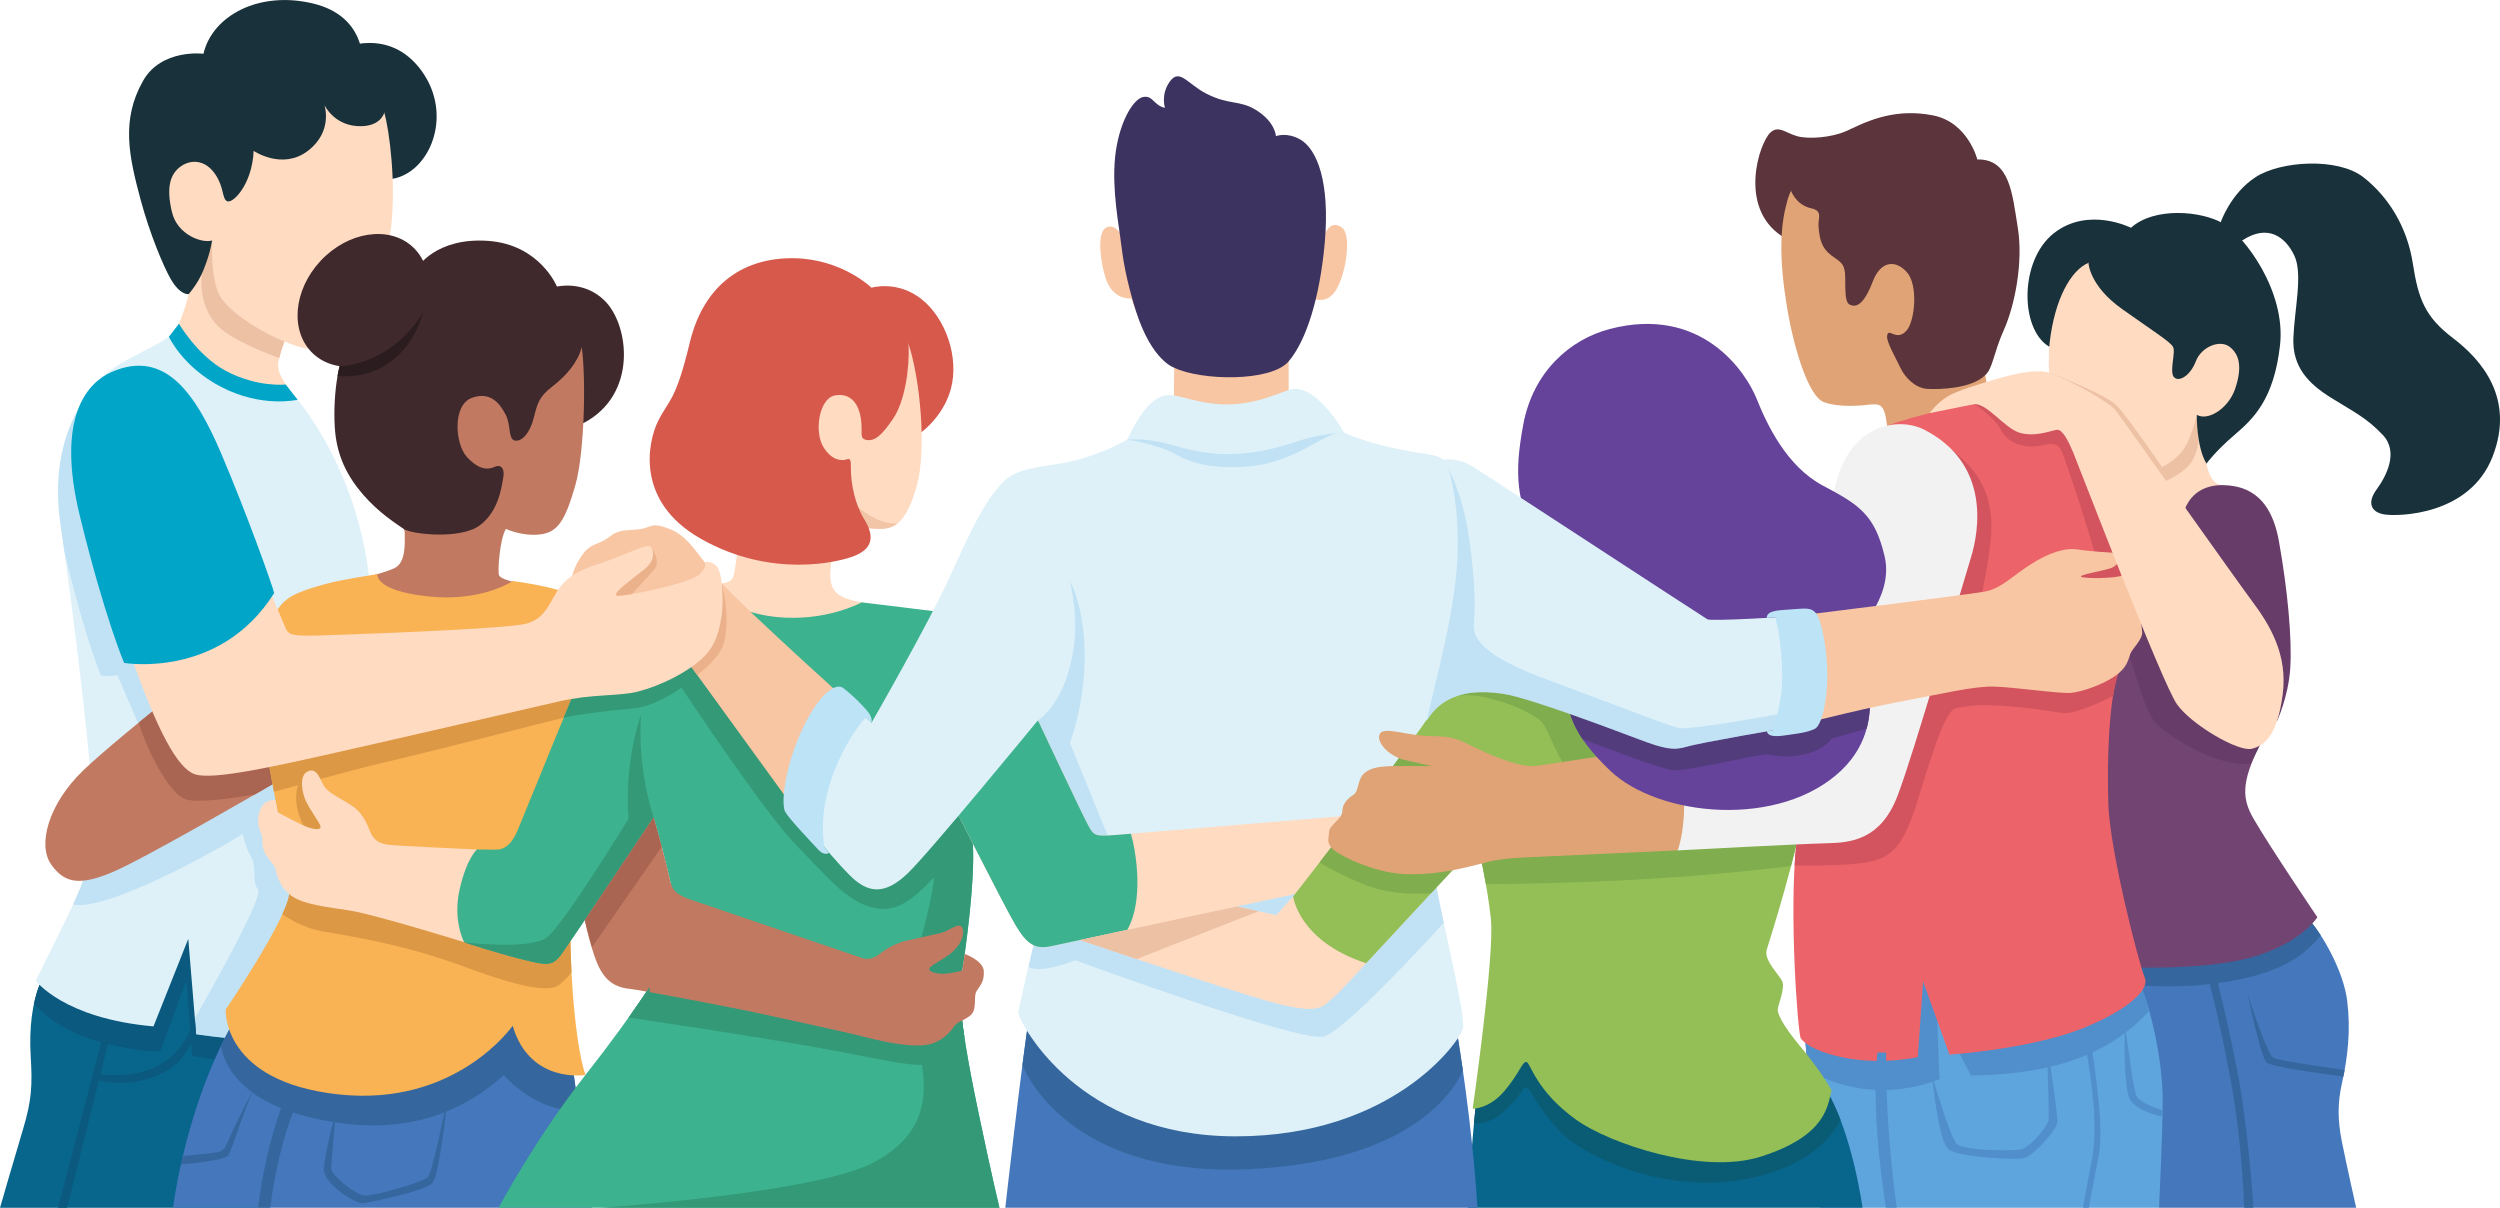 <svg width="414" height="200" viewBox="0 0 414 200" fill="none" xmlns="http://www.w3.org/2000/svg">
<g clip-path="url(#clip0_416_1806)">
<path d="M144.314 47.642C144.314 47.642 148.614 46.353 152.632 49.562C156.65 52.771 158.857 59.233 157.465 64.4C156.074 69.561 151.667 72.251 151.667 72.251L144.314 47.642Z" fill="#D6594C"/>
<path d="M6.557 163.099C5.366 165.976 4.801 170.205 5.084 174.903C5.366 179.601 5.272 182.14 3.861 186.838C2.451 191.536 0 200.012 0 200.012H42.731V150.475C42.731 150.475 30.978 147.842 22.315 152.352C13.652 156.862 6.557 163.099 6.557 163.099Z" fill="#08668D"/>
<path d="M22.315 152.346C13.652 156.856 6.556 163.093 6.556 163.093C6.18 164 5.879 165.051 5.635 166.202C5.723 166.314 9.183 170.681 16.968 172.664C24.853 174.672 26.59 174.002 26.59 174.002L30.864 162.361L31.799 174.847C31.799 174.847 37.503 175.96 42.73 176.035V150.457C42.73 150.457 30.977 147.823 22.315 152.333V152.346Z" fill="#0B597F"/>
<path d="M56.445 8.088C56.445 8.088 64.394 4.285 69.797 11.71C75.2 19.142 71.094 28.606 64.989 29.613C58.884 30.62 56.445 8.088 56.445 8.088Z" fill="#19313A"/>
<path d="M63.629 18.635C64.501 21.619 65.623 30.427 64.751 37.721C63.88 45.014 58.502 55.13 55.386 57.119C52.271 59.108 47.1 56.524 47.1 56.524C47.1 56.524 46.417 58.389 46.078 60.015C45.702 61.829 47.645 64.256 50.447 68.085C51.513 69.542 53.287 72.301 54.816 76.298C54.816 76.298 31.956 70.643 27.844 57.081C27.844 57.081 30.464 53.221 31.711 46.628C31.711 46.628 25.481 40.285 24.603 33.317C23.732 26.348 26.101 18.141 33.579 11.791C41.057 5.442 57.267 3.953 63.623 18.635H63.629Z" fill="#FFDBC2"/>
<path d="M35.717 53.609C37.923 56.212 44.524 58.676 46.247 59.289C46.605 57.876 47.1 56.518 47.1 56.518C44.097 55.467 37.948 51.839 36.387 48.955C34.82 46.071 35.121 39.816 35.121 39.816C35.121 39.816 34.281 40.748 33.667 43.738C33.046 46.728 33.166 50.607 35.717 53.609Z" fill="#EDC1A4"/>
<path d="M31.26 48.699C32.727 46.916 33.347 45.565 33.667 44.783C34.764 42.074 34.971 40.623 35.121 39.822C33.498 40.323 29.386 38.934 28.477 35.124C27.493 31.008 28.195 28.888 29.818 27.643C31.442 26.398 33.937 26.298 35.679 28.907C37.171 31.14 36.732 32.966 37.648 33.335C38.563 33.711 41.753 30.583 42.004 24.984C42.004 24.984 46.743 28.218 50.98 24.984C55.217 21.75 53.726 17.396 53.726 17.396C53.726 17.396 55.217 20.631 59.148 20.881C63.078 21.131 63.636 18.641 63.636 18.641C63.636 18.641 64.877 13.656 60.019 10.046C60.019 10.046 60.477 2.721 51.977 0.613C42.938 -1.626 35.159 2.596 33.692 8.902C33.692 8.902 26.709 8.013 23.669 13.424C20.021 19.911 21.356 25.885 23.287 33.079C24.804 38.728 27.073 44.107 28.233 46.14C29.875 49.018 31.266 48.705 31.266 48.705L31.26 48.699Z" fill="#19313A"/>
<path d="M29.273 54.416C28.276 56.374 22.967 58.282 19.431 60.553C15.896 62.824 7.641 70.856 10.035 86.995C12.436 103.203 15.865 132.091 15.47 137.445C15.075 142.8 13.896 146.197 10.888 152.333C7.879 158.47 5.917 162.392 5.917 162.392C5.917 162.392 10.499 168.66 25.418 169.968L31.178 155.474L32.488 171.275C32.488 171.275 50.98 174.077 57.962 171.713C57.962 171.713 62.363 107.857 61.241 96.653C59.203 76.298 47.983 64.669 47.983 64.669C47.983 64.669 42.26 65.307 38.105 62.999C30.814 58.952 29.279 54.416 29.279 54.416H29.273Z" fill="#DEF1F8"/>
<path opacity="0.37" d="M60.759 123.821L45.401 111.623L29.743 91.305L25.688 70.08L13.753 66.439C10.913 70.799 8.625 77.493 10.036 87.001C10.236 88.359 10.443 89.804 10.656 91.317C12.399 98.611 14.612 106.725 16.699 111.81C16.699 111.81 17.589 112.173 19.438 111.81L23.469 121.175L15.47 134.799C15.514 135.944 15.521 136.851 15.477 137.452C15.144 142.012 14.236 145.158 12.111 149.781C17.608 150.97 35.817 140.892 40.23 138.071C40.23 138.071 40.456 140.004 41.54 141.818C42.618 143.638 41.615 146.009 42.737 147.285C43.853 148.561 32.269 168.616 32.269 168.616L32.489 171.275C32.489 171.275 50.98 174.077 57.963 171.713C57.963 171.713 59.762 145.577 60.765 123.815L60.759 123.821Z" fill="#90C8EE"/>
<path d="M92.232 47.46C92.232 47.46 96.613 46.366 100.086 49.744C104.235 53.785 105.646 65.388 96.594 70.08C96.594 70.08 91.968 64.144 90.865 58.689C89.756 53.234 92.232 47.467 92.232 47.467V47.46Z" fill="#3F292D"/>
<path d="M93.685 168.31L98.042 200H28.658C28.658 200 30.727 182.441 39.44 167.872L93.679 168.304L93.685 168.31Z" fill="#4477BB"/>
<path d="M42.73 200C42.73 200 44.473 184.324 50.221 176.042H52.603C52.603 176.042 46.824 183.542 44.755 200H42.73Z" fill="#35679E"/>
<path d="M93.685 168.31L39.446 167.878C38.411 169.604 37.477 171.368 36.625 173.145C36.625 173.233 37.095 181.396 50.741 184.88C64.456 188.383 75.137 185.518 83.43 178.037C83.43 178.037 88.608 184.205 95.829 183.892L93.685 168.31Z" fill="#35679E"/>
<path d="M45.571 101.689C41.86 104.473 19.708 121.875 13.816 127.543C7.93 133.21 6.219 139.941 8.463 143.144C10.713 146.347 13.277 146.672 18.63 144.426C23.983 142.181 45.126 129.87 45.126 129.87C45.126 129.87 46.461 127.868 47.207 119.323C47.959 110.778 45.565 101.689 45.565 101.689H45.571Z" fill="#C17A61"/>
<path d="M47.219 119.323C47.439 116.833 47.389 114.306 47.213 111.96C43.596 111.272 38.745 110.359 35.285 109.733C31.342 112.861 26.898 116.427 22.974 119.661C24.177 123.833 27.869 131.327 30.671 132.341C32.62 133.048 38.688 132.172 42.192 131.571C43.997 130.527 45.145 129.864 45.145 129.864C45.145 129.864 46.48 127.862 47.225 119.317L47.219 119.323Z" fill="#AA6552"/>
<path d="M88.652 97.004C84.377 96.397 82.897 95.828 82.641 95.258C82.383 94.689 82.747 89.266 83.781 87.583C83.781 87.583 86.401 88.84 89.385 88.509C92.363 88.177 93.579 86.238 95.258 80.427C96.945 74.615 97.07 60.647 96.167 56.506C95.265 52.364 84.12 44.683 72.204 49.556C60.288 54.435 58.345 72.013 60.288 77.443C62.231 82.872 67.02 86.488 67.02 88.171C67.02 89.853 67.283 93.113 65.34 94.076C63.397 95.033 57.956 96.209 57.956 96.209C57.956 96.209 58.345 100.331 72.204 101.683C86.063 103.034 88.652 96.997 88.652 96.997V97.004Z" fill="#C17A61"/>
<path d="M84.91 96.216C84.91 96.216 79.801 99.731 70.844 98.761C61.886 97.792 62.513 95.071 62.513 95.071C62.513 95.071 56.445 96.009 54.101 96.653C49.519 97.911 46.893 98.812 45.57 101.689C44.692 103.603 43.094 118.673 44.486 126.311L45.984 134.518C45.984 134.518 48.504 143.632 47.914 148.086C47.325 152.54 37.365 167.19 37.365 167.19C37.365 167.19 36.719 179.176 56.145 181.24C75.57 183.311 84.897 169.867 84.897 169.867C87.749 179.563 96.957 178.012 96.957 178.012C94.901 172.201 93.961 154.617 94.701 148.505C95.44 142.393 102.73 103.653 100.43 101.689C95.967 97.879 89.178 96.822 84.903 96.216" fill="#F9B354"/>
<path d="M97.678 108.213L65.554 114.625L44.191 124.184C44.267 124.941 44.367 125.654 44.486 126.31L45.364 131.108C48.554 130.314 56.339 127.968 64.25 126.11C75.094 123.558 87.831 120.186 93.366 118.848L100.23 112.617C100.374 111.385 100.505 110.215 100.606 109.133L97.685 108.22L97.678 108.213Z" fill="#DD9845"/>
<path d="M78.447 147.867L61.122 144.57L53.675 135.356L50.133 128.794C48.817 130.226 48.836 132.604 49.4 134.587C49.964 136.569 52.02 140.498 52.02 140.498L47.971 145.634C48.015 146.534 48.002 147.373 47.902 148.086C47.795 148.899 47.369 150.056 46.755 151.401C47.846 152.152 50.416 153.728 53.474 154.247C57.555 154.942 67.026 156.399 76.861 160.078C86.696 163.762 90.288 163.987 91.943 163.437C92.682 163.193 93.717 162.136 94.638 161.053C94.375 155.974 94.375 151.157 94.701 148.505C94.745 148.123 94.82 147.623 94.908 147.004L94.858 146.697L78.441 147.861L78.447 147.867Z" fill="#DD9845"/>
<path d="M78.986 140.679C76.448 140.535 65.716 140.104 64.137 139.866C62.557 139.628 61.792 138.909 61.31 137.764C60.833 136.619 60.206 134.755 58.389 133.51C56.571 132.266 54.509 131.409 53.744 130.308C52.979 129.207 52.597 127.055 51.011 127.724C49.431 128.394 50.052 131.309 50.629 132.597C51.205 133.886 52.929 136.275 53.073 136.801C53.217 137.326 52.547 137.47 51.255 137.089C49.964 136.707 45.984 134.505 45.984 134.505L45.601 132.497C45.601 132.497 43.972 132.259 43.207 133.836C42.442 135.412 42.73 136.989 43.207 137.946C43.683 138.903 43.113 140.098 44.022 141.53C44.931 142.963 45.457 143.106 45.651 144.063C45.846 145.021 46.466 147.185 48.478 148.492C50.491 149.8 54.032 150.181 58.013 150.801C61.987 151.42 76.88 156.024 76.88 156.024C76.88 156.024 78.127 154.498 78.992 150.419C80.19 144.777 78.992 140.667 78.992 140.667L78.986 140.679Z" fill="#FFDBC2"/>
<path d="M96.337 57.513C95.653 60.084 93.685 62.298 91.466 64.006C89.247 65.714 88.99 66.821 88.389 69.21C87.793 71.6 86.508 73.133 85.311 72.964C84.114 72.795 84.628 70.412 83.775 68.748C82.923 67.084 81.381 64.694 78.134 65.889C74.887 67.084 75.344 73.564 77.338 75.697C79.331 77.83 80.785 77.83 81.895 77.317C83.004 76.805 83.606 77.662 83.349 79.025C83.092 80.389 82.678 84.624 79.431 87.013C76.184 89.403 68.073 88.452 66.87 87.602C65.666 86.751 62.764 84.968 60.119 81.897C57.467 78.825 55.693 75.385 55.43 70.612C55.123 65.126 56.12 58.551 57.956 56.843L69.12 44.32C69.12 44.32 72.154 39.291 80.785 39.885C89.417 40.479 92.237 47.473 92.237 47.473C92.237 47.473 98.9 53.128 96.343 57.525L96.337 57.513Z" fill="#3F292D"/>
<path d="M68.361 40.905C72.248 44.514 71.702 51.395 67.152 56.281C62.601 61.16 55.756 62.192 51.87 58.583C47.983 54.973 48.529 48.092 53.079 43.207C57.63 38.328 64.475 37.295 68.361 40.905Z" fill="#3F292D"/>
<path d="M158.268 101.689C153.366 100.919 149.235 100.863 144.315 100.031C139.394 99.205 137.068 98.718 137.557 94.07C138.046 89.422 138.535 86.369 138.535 86.369L122.727 85.512C122.727 85.512 121.993 92.969 121.623 94.683C121.254 96.397 121.134 96.397 117.455 97.004C113.782 97.617 106.153 99.105 106.153 99.105C106.153 99.105 107.163 103.24 127.252 106.906C147.348 110.572 158.249 101.683 158.249 101.683L158.268 101.689Z" fill="#FFDBC2"/>
<path d="M142.735 99.756C142.735 99.756 154.375 101.145 158.261 101.689C162.147 102.233 165.313 103.39 168.597 111.341C168.597 111.341 160.292 134.593 160.931 138.264C161.853 143.538 159.791 158.395 159.145 161.829C158.499 165.257 159.684 173.082 162.047 184.336C164.41 195.59 165.507 200 165.507 200H82.566C82.566 200 88.69 188.515 96.957 178.012C105.225 167.509 111.243 158.288 112.208 155.286C113.173 152.283 108.234 135.349 108.234 135.349C108.234 135.349 94.701 155.611 93.09 157.857C91.479 160.102 90.62 159.896 86.32 158.82C82.026 157.75 76.868 156.03 76.868 156.03C76.868 156.03 74.937 152.464 76.115 147.279C77.294 142.093 78.98 140.673 78.98 140.673C78.98 140.673 81.161 140.704 82.02 140.704C82.879 140.704 84.383 140.598 85.675 137.595C86.966 134.593 95.986 112.085 98.456 106.831C100.925 101.576 102.561 98.724 107.814 97.848C113.067 96.972 117.455 96.997 117.455 96.997C117.455 96.997 120.294 101.313 128.531 102.17C136.773 103.027 142.722 99.743 142.722 99.743L142.735 99.756Z" fill="#3CB28E"/>
<path d="M158.995 165.082L152.426 174.859C153.347 180.101 154.269 187.32 144.785 192.456C135.294 197.592 99.446 200.006 99.446 200.006H165.514C165.514 200.006 164.417 195.596 162.054 184.343C160.261 175.81 159.152 169.254 159.001 165.082H158.995Z" fill="#349977"/>
<path d="M162.461 130.258L155.39 132.597L139.231 124.553C139.231 124.553 123.203 104.629 123.021 104.354C122.839 104.079 115.787 101.689 115.787 101.689L98.474 106.806C98.474 106.806 98.462 106.825 98.462 106.837C97.528 108.82 95.397 113.912 93.359 118.841C95.478 118.322 101.934 117.534 104.743 117.334C108.541 117.059 112.854 113.856 112.854 113.856C112.854 113.856 126.5 134.518 131.897 139.997C137.287 145.484 140.885 150.238 146.013 150.507C151.14 150.782 154.839 144.376 159.113 140.817L161.013 138.778C160.988 138.596 160.963 138.421 160.938 138.258C160.737 137.095 161.426 133.973 162.467 130.251L162.461 130.258Z" fill="#349977"/>
<path d="M151.554 158.82L153.886 164.4L159.69 171.713C159 167.128 158.781 163.775 159.145 161.829C159.728 158.714 161.489 146.159 161.113 139.935L161.063 139.635L156.343 130.258C156.343 130.258 155.522 139.941 154.531 146.585C153.829 151.307 151.554 158.82 151.554 158.82Z" fill="#349977"/>
<path d="M148.62 165.088L110.158 159.352C108.729 161.773 106.654 164.919 104.097 168.504C107.594 169.017 122.218 171.194 133.42 173.139C146.238 175.366 151.453 177.068 155.39 176.067C159.326 175.066 158.624 173.07 159.69 171.707C159.295 169.079 159.057 166.859 158.988 165.076C156.543 165.332 148.62 165.076 148.62 165.076V165.088Z" fill="#349977"/>
<path d="M150.457 57C152.281 62.342 153.535 74.296 151.824 80.426C150.113 86.563 148.176 87.583 145.675 87.583C143.174 87.583 134.511 86.144 134.511 86.144L122.733 85.506C122.733 85.506 123.002 82.803 120.953 81.327C118.903 79.851 110.472 69.842 116.17 56.993C121.868 44.145 135.99 43.125 142.258 47.898C148.527 52.671 150.464 56.993 150.464 56.993L150.457 57Z" fill="#FFDBC2"/>
<path d="M145.674 87.589C146.765 87.589 147.743 87.395 148.646 86.669C146.727 86.788 144.302 86.069 141.011 83.029L137.72 84.23L137.582 86.638C140.328 87.057 144.139 87.589 145.668 87.589H145.674Z" fill="#F2C5A7"/>
<path d="M150.457 57C150.47 54.335 144.314 47.642 144.314 47.642C144.314 47.642 139.456 42.881 131.471 42.762C123.485 42.643 116.627 46.734 114.22 56.762C111.839 66.689 110.735 66.151 108.949 69.798C107.3 73.17 105.138 82.979 115.988 89.178C127.603 95.815 138.848 93.156 141.588 92.018C144.321 90.886 144.985 88.996 143.105 85.963C141.569 83.492 141.024 80.289 140.93 78.444C140.836 76.623 141.099 75.76 140.177 76.079C139.482 76.323 137.789 76.36 136.366 74.046C134.774 71.456 135.652 65.958 138.272 65.482C140.892 65.007 142.202 66.908 142.559 69.304C142.917 71.7 142.202 72.62 143.512 72.857C144.822 73.095 146.013 72.144 147.919 69.304C149.824 66.464 150.658 61.085 150.457 57Z" fill="#D6594C"/>
<path d="M382.02 151.889C384.571 154.585 388.062 160.803 388.683 165.657C389.303 170.512 388.815 174.953 387.812 179.463C387.135 182.51 387.066 185.312 387.812 189.04C388.558 192.775 390.181 200 390.181 200H357.542L351.506 157.544L382.02 151.883V151.889Z" fill="#4477BB"/>
<path d="M368.336 162.648C377.902 161.16 381.782 158.057 384.308 154.885C383.53 153.684 382.741 152.64 382.02 151.883L351.506 157.544L352.277 162.986C355.518 163.337 361.566 163.699 368.33 162.648H368.336Z" fill="#35679E"/>
<path d="M376.679 96.972C377.544 102.758 377.243 117.365 374.184 123.483C371.125 129.601 371.288 132.278 373.175 135.556C375.783 140.097 383.756 151.889 383.756 151.889C383.756 151.889 381.123 156.193 372.855 158.532C364.587 160.872 350.603 160.14 350.603 160.14C350.603 160.14 344.73 146.247 345.344 129.676C345.958 113.105 354.038 86.45 354.038 86.45C354.038 86.45 363.729 81.34 369.276 84.787C374.83 88.233 376.679 96.978 376.679 96.978V96.972Z" fill="#724472"/>
<path d="M376.83 111.084L374.893 107.794L359.228 93.888L350.685 98.749C350.34 100.131 351.268 100.857 350.917 102.371C352.565 107.888 354.972 117.878 357.091 119.855C359.949 122.526 367.766 127.199 372.718 126.454C373.275 125.241 373.413 125.028 374.191 123.483C375.62 120.618 376.447 115.895 376.836 111.091L376.83 111.084Z" fill="#673C68"/>
<path d="M363.797 68.691C363.797 68.691 365.176 75.329 365.395 76.761C365.615 78.194 366.342 80.026 367.752 80.333C367.752 80.333 366.593 84.856 362.431 86.444C358.262 88.033 354.031 86.444 354.031 86.444C354.031 86.444 353.122 83.448 352.201 81.797C351.279 80.145 348.854 79.232 348.854 79.232L363.797 68.691Z" fill="#FFDBC2"/>
<path d="M363.904 69.211C363.835 68.885 363.797 68.691 363.797 68.691L348.854 79.232C348.854 79.232 351.286 80.145 352.201 81.797C352.201 81.797 359.221 80.339 362.224 77.343C364.675 74.897 364.173 70.668 363.904 69.211Z" fill="#EDC1A4"/>
<path d="M352.884 37.721C352.884 37.721 345.832 34.136 340.116 38.621C334.405 43.1 334.462 54.529 339.357 57.419C339.357 57.419 348.822 55.667 352.119 50.013C355.417 44.358 352.878 37.721 352.878 37.721H352.884Z" fill="#19313A"/>
<path d="M345.851 43.519C342.893 44.783 340.279 49.562 339.439 56.593C338.824 61.679 340.047 71.118 341.526 75.435C343.005 79.751 348.559 79.526 353.141 78.875C357.717 78.218 361.196 75.891 362.356 73.051C363.515 70.211 363.797 68.698 363.797 68.698C363.797 68.698 366.223 71.225 368.442 70.912C370.661 70.593 375.093 66.02 374.88 60.884C374.666 55.742 374.353 46.159 366.75 43.525C359.152 40.892 345.851 43.525 345.851 43.525V43.519Z" fill="#FFDBC2"/>
<path d="M351.474 76.761L355.253 78.431C356.263 78.15 357.197 77.787 358.043 77.349C358.03 77.33 352.289 68.935 350.464 67.096C348.647 65.263 339.414 61.729 339.332 61.698C339.351 62.167 339.376 62.642 339.414 63.124L343.745 67.09L351.48 76.755L351.474 76.761Z" fill="#EDC1A4"/>
<path d="M345.852 43.519C345.852 43.519 345.946 47.31 351.443 51.195C356.94 55.079 359.335 56.575 359.842 57.419C360.35 58.264 359.222 61.491 359.98 62.417C360.739 63.343 362.663 62.336 363.635 59.821C364.562 57.419 367.596 56.199 369.207 57.419C370.73 58.57 371.439 60.603 370.122 64.431C369.025 67.609 365.691 69.78 363.791 68.698C363.791 68.698 363.697 73.984 365.39 76.767C365.39 76.767 366.913 74.684 370.041 72.013C373.169 69.342 376.554 66.133 377.569 57.194C378.584 48.248 371.733 39.134 368.185 37.026C364.631 34.918 356.771 34.211 352.878 37.727L345.852 43.526V43.519Z" fill="#19313A"/>
<path d="M367.759 36.782C367.759 36.782 369.376 32.041 373.519 29.338C377.663 26.636 387.134 26.048 391.359 29.338C395.584 32.629 398.63 37.633 399.558 43.601C400.485 49.568 401.589 52.477 406.24 56.011C410.891 59.546 416.557 65.964 412.752 75.666C408.948 85.368 397.195 85.537 394.913 85.2C392.631 84.862 391.954 83.26 393.559 81.065C395.164 78.869 397.282 74.847 394.574 72.007C391.867 69.167 389.842 68.241 386.037 65.876C382.232 63.512 379.612 60.741 379.781 56.011C379.951 51.276 381.386 45.402 379.951 42.349C378.515 39.297 375.613 36.989 371.319 39.816C371.319 39.816 368.348 39.497 367.765 36.782H367.759Z" fill="#19313A"/>
<path d="M367.759 80.333C371.426 80.333 375.939 81.515 377.387 89.61C378.835 97.704 379.587 105.899 379.267 110.672C378.948 115.439 377.067 119.442 377.067 119.442L362.249 110.778C362.249 110.778 361.227 96.259 360.958 90.924C360.688 85.588 361.948 80.546 367.759 80.333Z" fill="#673C68"/>
<path d="M354.809 163.968C356.044 167.084 358.15 175.153 358.144 182.428C358.144 187.414 357.542 200.006 357.542 200.006H301.422L298.978 172.695C298.978 172.695 303.021 159.708 316.504 156.324C329.987 152.934 349.682 153.19 354.809 163.975V163.968Z" fill="#5EA4DD"/>
<path d="M354.809 163.969C349.675 153.184 329.98 152.928 316.504 156.318C303.021 159.709 298.978 172.689 298.978 172.689L299.379 177.149C310.524 183.686 321.18 178.675 321.18 178.675L320.728 167.071L326.376 178.087C344.748 177.975 352.07 171.494 355.925 167.397C355.53 165.977 355.141 164.794 354.809 163.962V163.969Z" fill="#518ECC"/>
<path d="M306.725 21.262C304.318 22.57 300.789 23.026 298.388 22.713C295.987 22.401 294.708 20.549 293.191 21.938C291.33 23.645 287.82 34.299 295.047 39.084C304.236 45.171 306.725 21.262 306.725 21.262Z" fill="#5B343C"/>
<path d="M295.919 33.504C294.715 37.72 294.646 43.138 295.919 50.813C297.191 58.489 299.63 65.57 301.93 66.552C303.547 67.246 306.581 67.34 308.932 67.077C311.276 66.815 312.041 66.602 312.505 70.487C312.969 74.371 327.837 69.942 329.793 66.952C329.793 66.952 327.969 59.927 328.489 57.844C329.009 55.761 331.617 52.771 332.4 46.391C333.184 40.016 332.269 28.562 323.531 24.659C314.793 20.756 304.456 24.046 300.451 26.998C296.571 29.857 295.919 33.504 295.919 33.504Z" fill="#E0A375"/>
<path d="M312.504 55.611C312.373 56.631 313.896 59.177 314.698 60.885C315.5 62.599 317.23 64.287 319.174 64.4C321.117 64.506 326.451 64.4 328.758 62.117C330.036 60.972 330.036 58.689 331.861 54.585C333.685 50.482 335.064 43.332 334.148 37.721C333.233 32.109 332.851 26.292 327.441 26.404C327.441 26.404 325.918 20.243 320.089 19.104C314.259 17.966 309.746 19.661 305.571 21.844C301.34 24.052 296.671 27.38 296.602 31.596C296.602 31.596 297.379 33.936 299.968 34.505C301.911 34.931 301.046 36.15 301.146 37.439C301.315 39.672 301.654 41.092 303.315 42.325C304.876 43.482 305.571 43.601 305.571 46.14C305.571 49.568 305.684 50.363 306.712 50.588C307.74 50.813 308.887 49.906 310.141 46.597C311.401 43.288 313.802 42.919 315.745 45.039C317.688 47.166 317.124 53.103 315.745 54.717C314.065 56.675 312.705 54.122 312.51 55.605L312.504 55.611Z" fill="#5B343C"/>
<path d="M245.49 174.547C244.55 178.694 243.215 195.84 243.039 200H308.436C308.436 200 306.794 187.821 302.481 180.571C302.481 180.571 288.91 169.736 274.205 167.991C259.5 166.246 245.49 174.54 245.49 174.54V174.547Z" fill="#08668D"/>
<path d="M245.49 174.546C245.058 176.448 244.544 181.09 244.099 185.956C244.099 185.956 246.355 186.613 249.27 183.88C252.185 181.146 252.197 179.751 252.887 180.145C253.576 180.539 254.698 183.698 258.729 187.783C261.8 190.892 274.926 197.998 289.211 195.252C299.648 193.25 303.484 188.102 304.794 185.468C304.13 183.729 303.365 182.047 302.481 180.57C302.481 180.57 298.144 177.111 291.725 173.783L281.884 175.666L262.897 168.385C253.056 170.067 245.496 174.546 245.496 174.546H245.49Z" fill="#0A5C75"/>
<path d="M241.434 171.925C241.434 171.925 243.816 186.013 244.663 200H166.479C166.479 200 168.973 177.787 170.565 167.19L241.434 171.925Z" fill="#4477BB"/>
<path d="M169.312 176.36C169.312 176.36 176.07 194.92 206.646 193.619C237.223 192.318 242.244 177.192 242.244 177.192L241.435 171.919L170.566 167.184L169.312 176.354V176.36Z" fill="#35679E"/>
<path d="M201.23 20.787C195.814 20.787 185.716 23.902 185.716 38.865C185.716 38.865 184.569 36.889 183.115 37.721C181.654 38.553 182.181 43.332 183.115 46.134C184.049 48.937 186.105 49.531 187.352 49.425C187.352 49.425 188.85 53.941 190.097 55.918C191.345 57.895 194.448 60.91 194.448 60.91L194.354 69.305H213.403V59.852C213.403 56.737 217.929 49.569 217.929 49.569C217.929 49.569 219.991 50.357 221.407 47.755C223.025 44.789 223.758 38.878 222.272 37.727C219.934 35.913 219.032 39.804 219.032 39.804C219.032 39.804 217.985 28.062 211.735 25.153C205.486 22.245 201.224 20.787 201.224 20.787H201.23Z" fill="#F8C6A3"/>
<path d="M185.672 40.511C185.34 37.495 184.098 31.534 184.663 26.004C185.227 20.481 187.571 16.452 189.257 16.077C190.943 15.701 191.037 17.484 192.918 17.853C192.918 17.853 192.166 15.608 193.764 13.449C195.362 11.291 196.679 13.925 199.769 15.508C203.53 17.434 205.254 16.527 207.987 18.21C211.209 20.199 211.296 22.545 211.296 22.545C211.296 22.545 213.077 21.826 215.302 23.089C218.097 24.678 220.279 30.139 219.376 40.229C218.574 49.193 216.361 56.368 213.409 59.834C210.45 63.299 198.866 63.037 194.454 60.891C194.454 60.891 190.762 59.803 188.129 51.558C186.487 46.416 185.897 42.487 185.678 40.492L185.672 40.511Z" fill="#3D3360"/>
<path d="M186.675 72.801C184.631 73.927 180.444 75.998 175.461 76.78C170.478 77.562 167.531 77.9 165.507 80.483C165.507 80.483 172.747 88.609 174.007 103.372C174.915 114.025 171.882 119.292 171.882 119.292C171.882 119.292 173.298 125.16 175.975 129.57C178.651 133.986 172.941 149.681 171.543 154.992C170.145 160.297 168.597 167.747 168.597 167.747C169.099 169.761 178.651 188.177 204.627 188.177C230.603 188.177 241.748 172.476 242.249 170.356C242.751 168.235 239.617 156.106 237.717 146.053C235.812 135.994 234.47 127.449 236.094 120.074C237.717 112.699 240.576 102.696 241.246 93.983C241.917 85.269 240.293 77.168 239.065 76.161C237.836 75.153 236.263 75.322 231.844 74.428C227.418 73.533 224.78 72.608 222.604 71.644C222.604 71.644 221.319 70.737 214.656 71.413C207.993 72.082 203.123 73.815 197.187 72.42C191.251 71.025 188.449 71.819 186.681 72.801H186.675Z" fill="#DEF1F8"/>
<path d="M239.742 77.349C239.334 76.561 239.059 76.166 239.059 76.166C239.278 76.348 239.51 76.754 239.742 77.349Z" fill="#DEF1F8"/>
<path opacity="0.37" d="M237.717 146.059C237.379 144.264 237.059 142.525 236.771 140.823H184.431L177.179 123.02C180.971 112.292 179.868 101.27 177.179 96.222L172.954 96.609C173.43 98.68 173.8 100.938 174.013 103.378C174.922 114.031 171.888 119.298 171.888 119.298C171.888 119.298 173.305 125.166 175.981 129.576C178.658 133.992 172.947 149.687 171.55 154.998C171.036 156.956 170.628 158.651 170.34 160.115C172.302 161.36 178.069 159.02 178.069 159.02C178.069 159.02 215.208 172.689 219.182 171.656C222.498 170.799 235.022 157.275 239.096 152.802C238.614 150.538 238.144 148.248 237.724 146.053L237.717 146.059Z" fill="#90C8EE"/>
<path d="M244.663 139.635L226.235 159.496C226.235 159.496 221.897 164.35 220.455 165.489C219.014 166.627 218.7 168.066 211.153 166.108C203.606 164.15 172.014 153.353 172.014 153.353C172.014 153.353 169.801 150.651 171.35 147.285C172.898 143.92 174.891 143.513 174.891 143.513L211.36 151.558L214.149 148.43L244.67 139.628L244.663 139.635Z" fill="#FFDBC2"/>
<path d="M171.882 119.292C171.882 119.292 179.172 134.806 180.162 136.607C181.153 138.409 181.291 138.553 184.82 138.271C188.349 137.99 228.879 134.605 228.879 134.605L229.914 144.777C229.914 144.777 178.357 155.718 174.208 156.656C171.399 157.294 170.089 156.368 168.253 153.353C166.416 150.338 156.011 129.67 156.011 129.67L171.876 119.292H171.882Z" fill="#FFDBC2"/>
<path d="M187.276 138.071C186.067 138.171 185.214 138.24 184.819 138.271C181.29 138.553 181.146 138.415 180.162 136.607C179.172 134.806 171.882 119.292 171.882 119.292L156.017 129.67C156.017 129.67 166.422 150.338 168.259 153.353C170.095 156.368 171.405 157.288 174.213 156.656C175.379 156.393 180.256 155.349 186.681 153.972C189.464 149.049 188.129 141.049 187.283 138.065L187.276 138.071Z" fill="#3CB28E"/>
<path d="M144.314 119.711C144.314 119.711 122.846 100.425 119.191 96.215C115.543 92.005 114.17 88.909 110.98 87.633C107.783 86.357 107.971 87.358 105.959 87.633C103.953 87.908 102.674 87.539 101.032 88.815C99.39 90.091 98.475 89.91 97.29 90.911C96.105 91.912 94.463 94.964 94.733 96.215C95.008 97.466 95.19 101.839 101.396 102.477C107.601 103.115 110.159 104.479 110.159 104.479L133.477 136.607L144.314 119.705V119.711Z" fill="#F8C6A3"/>
<path d="M107.896 90.692C108.586 91.812 109.288 93.263 108.235 94.451C107.182 95.64 103.703 99.368 103.703 99.368C103.703 99.368 100.337 101.026 100.876 98.799C101.415 96.572 107.89 90.692 107.89 90.692H107.896Z" fill="#EAB18B"/>
<path d="M119.568 97.004C120.546 100.494 120.596 105.224 119.511 107.401C118.427 109.577 115.474 111.804 115.474 111.804L113.575 109.183L119.574 97.004H119.568Z" fill="#EAB18B"/>
<path d="M165.508 80.477C162.768 83.623 160.794 87.758 157.309 95.465C153.824 103.172 144.315 119.705 144.315 119.705L140.453 115.945C140.453 115.945 132.543 124.966 132.731 135.675C132.731 135.675 139.225 143.851 141.676 145.821C144.127 147.792 146.665 148.08 150.244 144.695C153.824 141.311 171.876 119.286 171.876 119.286C171.876 119.286 176.797 116.414 177.925 106.262C179.053 96.115 172.854 79.388 165.501 80.47L165.508 80.477Z" fill="#DEF1F8"/>
<path d="M143.405 118.823C141.769 120.28 134.862 130.139 136.523 140.292L137.313 141.217C137.313 141.217 136.567 141.856 135.495 140.692C134.417 139.529 130.649 135.588 130.023 134.424C129.396 133.261 129.753 128.068 132.354 121.894C134.956 115.72 138.171 112.749 139.695 113.975C141.218 115.201 141.757 115.726 142.935 116.971C143.725 117.803 144.534 118.698 144.321 119.717L143.412 118.829L143.405 118.823Z" fill="#BCE3F6"/>
<path d="M252.749 115.851C249.289 113.994 243.303 113.118 238.771 116.414C238.206 116.827 237.448 117.434 236.32 119.086C230.49 127.618 214.143 148.442 214.143 148.442C214.143 148.442 215.026 155.861 226.234 159.508L244.663 139.647C244.663 139.647 246.267 146.184 246.894 152.221C247.521 158.257 243.873 183.611 243.873 183.611C243.873 183.611 246.644 183.648 249.163 180.633C251.683 177.618 252.053 175.854 252.749 175.854C253.445 175.854 254.184 180.527 261.01 185.431C266.432 189.328 281.859 194.614 291.543 191.549C302.638 188.04 302.669 182.916 303.302 180.527C302.638 179.432 301.315 177.111 298.169 173.339C295.022 169.567 294.389 167.853 294.389 167.203C294.389 166.552 295.649 163.662 295.147 162.53C294.646 161.398 292.026 159.008 292.577 157.25C293.129 155.492 297.542 141.536 298.802 133.492C300.062 125.447 298.802 115.138 298.802 115.138L252.755 115.864L252.749 115.851Z" fill="#93BF56"/>
<path d="M241.165 115.313C244.819 114.288 253.15 117.447 255.2 119.442C257.249 121.438 258.171 130.452 268.357 134.136C278.543 137.821 295.116 135.356 295.116 135.356L286.052 113.7L254.905 109.083L241.165 115.313Z" fill="#80AD4D"/>
<path d="M296.59 143.413C297.511 139.898 298.351 136.313 298.796 133.473C299.235 130.665 299.366 127.574 299.354 124.747C295.129 125.585 257.802 132.979 257.538 132.723C257.263 132.447 243.034 124.534 243.034 124.534L233.456 123.108C229.074 129.132 222.718 137.402 218.506 142.831C220.28 143.895 222.662 145.133 225.802 146.422C229.569 147.967 233.612 148.174 236.985 147.911L244.663 139.635C244.663 139.635 245.397 142.619 246.061 146.416C249.891 146.391 261.049 146.259 272.626 145.571C284.924 144.839 294.22 143.713 296.583 143.413H296.59Z" fill="#80AD4D"/>
<path d="M312.504 70.487C316.246 69.117 327.529 65.945 333.484 66.658C339.439 67.371 347.707 70.462 351.041 74.034C354.376 77.599 354.138 89.653 354.138 93.776C354.138 97.898 352.239 107.3 350.766 111.56C349.293 115.82 348.891 125.335 349.136 133.104C349.374 140.873 354.219 159.665 355.172 161.885C356.125 164.106 351.581 167.665 344.654 170.38C336.048 173.746 322.834 174.653 322.834 174.653L318.465 162.523L317.594 175.053C317.594 175.053 312.51 176.242 306.712 175.372C300.914 174.503 298.689 172.676 298.213 171.963C297.736 171.25 296.207 150.951 297.492 139.653C297.492 139.653 307.195 133.348 308.699 125.741C310.21 118.128 312.504 70.505 312.504 70.505V70.487Z" fill="#EC6469"/>
<path d="M323.211 74.453C325.856 76.667 329.786 79.932 329.78 87.151C329.78 92.844 326.79 104.379 326.79 104.379L321.18 102.79L323.211 74.446V74.453Z" fill="#D3545E"/>
<path d="M350.772 111.554C352.245 107.294 354.144 97.898 354.144 93.769C354.144 90.21 354.32 80.733 352.22 75.916L349.549 72.695C345.644 69.711 338.693 67.278 333.49 66.658C331.641 66.439 329.284 66.59 326.802 66.946C327.817 67.309 330.626 69.611 331.447 71.344C332.274 73.076 334.913 74.471 338.216 73.733C341.52 72.989 341.188 74.127 343.005 79.244C344.823 84.361 347.299 92.931 347.299 92.931L338.799 96.222C338.799 96.222 319.944 105.786 310.178 110.691C309.915 114.356 309.646 117.678 309.389 120.343C315.713 118.904 324.564 116.965 327.078 116.815C331.121 116.564 337.89 117.472 341.275 118.053C343.187 118.379 346.986 116.74 349.932 115.245C350.164 113.8 350.44 112.542 350.778 111.566L350.772 111.554Z" fill="#D3545E"/>
<path d="M323.956 117.253V105.73L310.392 107.507C309.815 115.908 309.213 123.133 308.699 125.722C307.189 133.335 297.492 139.635 297.492 139.635C297.36 140.786 297.26 142.03 297.185 143.338C300.212 143.357 305.615 143.325 308.405 142.919C312.416 142.331 314.761 141.161 317.111 133.961C319.456 126.761 321.875 117.64 323.956 117.246V117.253Z" fill="#D3545E"/>
<path d="M295.116 120.668L254.598 126.817C252.035 127.174 247.91 125.535 244.663 123.983C241.416 122.438 240.94 121.925 236.96 121.894C232.979 121.869 229.281 120.261 228.522 121.487C227.764 122.714 229.82 125.178 232.597 125.841C235.374 126.504 237.148 126.861 237.148 126.861C237.148 126.861 233.97 126.861 230.986 126.861C228.008 126.861 226.598 127.293 225.708 128.268C224.812 129.244 224.987 131.071 224.172 131.584C223.364 132.097 222.298 132.985 222.298 134.305C222.298 135.625 220.129 136.601 220.085 137.789C220.041 138.978 219.678 139.284 220.436 140.341C221.195 141.399 227.068 144.376 232.095 144.714C237.116 145.052 241.723 143.92 244.663 143.175C246.888 142.612 248.104 142.168 253.081 141.962C256.88 141.799 277.835 140.817 277.835 140.817L295.116 120.668Z" fill="#E0A375"/>
<path d="M318.673 71.168C314.448 69.004 306.625 70.18 304.105 79.795C301.585 89.409 295.117 120.674 295.117 120.674L277.835 123.295C277.835 123.295 280.242 133.611 277.835 140.823C277.835 140.823 298.577 139.722 302.601 139.641C306.625 139.559 311.445 138.984 314.197 131.884C316.949 124.784 325.004 96.741 326.37 92.387C327.737 88.039 329.686 76.817 318.673 71.168Z" fill="#F2F2F2"/>
<path d="M266.552 54.492C259.957 56.212 253.883 61.604 252.266 70.243C250.649 78.882 251.269 82.735 254.385 90.073C257.5 97.41 261.086 102.265 259.744 109.978C258.403 117.691 260.891 122.057 266.552 127.537C274.619 135.35 294.846 137.251 304.963 127.537C314.391 118.485 306.719 105.524 306.719 105.524C306.719 105.524 313.726 99.149 312.103 92.181C310.48 85.212 307.866 83.592 301.879 80.42C295.893 77.249 292.634 70.362 290.885 66.008C289.142 61.654 281.827 50.501 266.545 54.485L266.552 54.492Z" fill="#65439B"/>
<path d="M259.75 109.977C258.848 115.151 259.681 118.823 262.032 122.332C266.357 124.115 274.851 127.18 276.813 127.543C278.775 127.899 291.33 124.847 292.577 124.934C293.825 125.028 295.335 125.654 298.701 124.947C302.067 124.24 303.302 122.326 303.302 122.326L309.113 120.655C310.298 116.308 309.345 111.979 308.311 109.07H259.876C259.838 109.371 259.807 109.665 259.75 109.971V109.977Z" fill="#523C7C"/>
<path d="M296.777 102.083C296.777 102.083 325.969 98.473 328.695 97.967C331.422 97.454 333.208 95.414 336.274 93.463C339.339 91.511 341.978 90.66 344.109 90.998C346.24 91.336 349.556 91.511 350.578 91.592C351.6 91.68 351.092 93.632 349.387 94.144C347.682 94.657 344.366 95.164 344.617 95.502C344.874 95.84 350.578 95.84 351.512 95.246C352.446 94.651 352.96 94.395 353.467 93.294C353.975 92.193 355.254 92.443 355.937 93.381C356.62 94.313 357.297 96.015 356.363 97.629C355.429 99.243 354.489 100.031 354.408 100.782C354.32 101.532 354.665 103.49 354.746 104.679C354.834 105.867 353.129 107.4 352.79 108.251C352.452 109.101 352.364 110.459 350.321 111.904C348.277 113.349 344.824 114.569 342.949 114.738C341.075 114.906 333.516 113.78 330.2 113.699C326.878 113.612 322.026 114.806 313.814 116.358C307.44 117.559 295.925 120.536 295.925 120.536L296.777 102.089V102.083Z" fill="#F8C6A3"/>
<path d="M239.059 76.16C239.059 76.16 241.309 75.585 244.249 77.48C247.189 79.376 282.078 102.177 282.742 102.552C283.407 102.934 296.777 102.077 296.777 102.077C296.777 102.077 298.864 112.767 295.925 120.524C295.925 120.524 281.514 122.983 279.332 123.646C277.151 124.309 275.634 124.027 271.365 122.413C267.097 120.806 253.35 115.601 249.182 114.938C245.007 114.275 239.353 114.2 236.257 119.348C236.257 119.348 234.659 112.517 236.526 101.676C238.507 90.191 239.065 76.148 239.065 76.148L239.059 76.16Z" fill="#DEF1F8"/>
<path opacity="0.37" d="M296.721 117.853C296.507 118.772 296.244 119.673 295.918 120.536C295.918 120.536 281.507 122.995 279.326 123.658C277.145 124.321 275.628 124.033 271.365 122.426C267.097 120.818 253.35 115.613 249.176 114.95C245.014 114.287 239.36 114.212 236.257 119.348C237.899 112.054 240.594 102.421 241.246 93.988C241.798 86.826 240.801 80.082 239.742 77.349C240.695 79.163 242.4 83.047 243.258 88.934C244.481 97.379 244.211 100.782 244.073 103.64C243.935 106.499 247.49 109.327 256.083 112.492C264.677 115.663 275.841 119.998 277.834 120.536C279.677 121.031 294.558 118.259 296.721 117.853Z" fill="#90C8EE"/>
<path d="M292.578 102.327C292.571 101.207 294.069 101.063 296.426 100.926C298.783 100.782 299.924 100.475 300.776 101.626C301.635 102.777 302.638 107.475 302.601 112.179C302.575 115.682 301.773 120.155 300.488 120.724C299.203 121.294 297.993 121.437 296.495 121.65C294.997 121.863 292.872 122.288 292.578 121.112L293.568 120.937C293.568 120.937 295.135 116.664 295.135 112.173C295.135 106.011 293.994 102.246 293.994 102.246L292.571 102.327H292.578Z" fill="#BCE3F6"/>
<path d="M340.655 71.169C339.84 71.25 337.013 72.445 334.437 71.657C331.861 70.868 328.978 66.596 326.796 66.953L319.531 68.416C319.531 68.416 320.785 66.677 322.609 65.595C324.433 64.513 329.918 62.937 331.886 62.405C334.468 61.71 337.697 61.085 339.565 61.804C343.796 63.437 349.349 66.734 350.239 67.822C351.13 68.904 370.104 95.734 372.968 99.581C375.833 103.428 378.898 108.357 378.008 115.063C377.118 121.769 375.043 123.477 372.868 124.002C370.693 124.528 362.983 120.093 360.513 116.64C358.043 113.187 344.109 76.792 343.319 74.922C342.53 73.045 341.564 71.087 340.649 71.181L340.655 71.169Z" fill="#FFDBC2"/>
<path d="M159.753 157.982L159.339 160.741C159.339 160.741 156.926 161.391 155.566 161.229C154.199 161.066 153.635 160.659 153.98 160.228C154.325 159.796 156.512 158.676 157.609 157.744C160.004 155.699 159.991 152.74 158.355 153.359C157.409 153.716 156.613 154.379 155.397 154.604C154.055 154.854 152.852 155.223 150.651 155.649C148.445 156.08 146.834 157.081 145.894 157.807C145.054 158.451 144.302 158.908 143.13 158.77C140.089 157.732 133.715 155.561 127.71 153.522C121.322 151.351 115.361 149.324 114.283 148.949C111.882 148.117 111.281 147.341 110.936 145.665C110.234 142.287 108.24 135.356 108.24 135.356L96.845 152.358C96.845 152.358 97.158 154.479 98.412 158.232C99.665 161.986 101.339 163.443 104.26 163.756C105.808 163.918 114.973 165.639 123.811 167.396C123.811 167.396 139.394 170.737 143.362 171.757C147.329 172.776 151.147 173.421 153.554 173.008C155.961 172.595 157.421 170.824 157.985 170.005C158.55 169.186 159.101 169.267 160.53 168.291C161.959 167.315 161.132 165.101 161.696 164.169C162.354 163.08 163 162.611 162.918 160.828C162.837 159.045 159.753 157.976 159.753 157.976V157.982Z" fill="#C17A61"/>
<path d="M39.452 85.269C39.452 85.269 46.73 102.778 47.356 104.147C47.983 105.517 49.319 105.367 57.95 105.061C66.581 104.754 84.872 103.997 87.31 103.234C89.749 102.471 90.513 100.951 91.73 98.824C92.946 96.697 94.017 95.021 99.201 93.35C104.385 91.68 107.35 89.697 107.889 90.698C108.184 91.242 108.66 92.756 106.604 94.364C104.548 95.978 101.621 98.092 102.028 98.593C102.429 99.099 114.007 96.635 115.649 95.271C117.298 93.907 116.671 93.094 116.671 93.094C116.671 93.094 118.069 92.75 118.877 94.057C119.686 95.365 119.824 99.844 119.504 101.883C119.185 103.922 118.777 106.743 116.257 109.058C113.737 111.373 109.488 113.537 105.607 114.532C102.486 115.332 98.086 114.876 92.432 116.183C86.778 117.49 66.556 122.169 55.668 124.622C45.846 126.836 35.271 129.232 32.294 128.225C29.316 127.218 26.038 120.837 21.801 108.958L39.452 85.262V85.269Z" fill="#FFDBC2"/>
<path d="M18.573 61.554C14.693 63.224 9.12 68.704 13.239 85.513C17.357 102.321 20.554 109.778 20.554 109.778C20.554 109.778 36.406 112.517 45.401 98.217C45.251 97.304 40.675 84.53 36.563 74.947C32.445 65.364 27.417 57.757 18.579 61.56L18.573 61.554Z" fill="#00A5C8"/>
<path opacity="0.37" d="M186.675 72.801C186.675 72.801 191.871 73.614 194.654 75.209C197.431 76.805 200.484 77.48 205.154 77.343C209.83 77.205 212.876 75.922 215.722 74.502C218.568 73.083 220.592 71.5 222.598 71.65C222.598 71.65 221.551 69.805 205.091 69.805C188.631 69.805 186.681 72.801 186.681 72.801H186.675Z" fill="#90C8EE"/>
<path d="M204.013 66.952C199.763 67.153 196.554 65.826 194.353 65.47C192.153 65.12 189.677 66.352 186.675 72.795C186.675 72.795 189.684 72.532 193.043 73.414C196.403 74.296 199.775 75.422 204.633 75.166C210.563 74.853 214.011 73.202 216.737 72.526C220.028 71.707 222.592 71.644 222.592 71.644C222.592 71.644 217.778 63.03 213.403 64.588C210.181 65.733 207.724 66.771 204.007 66.952H204.013Z" fill="#DEF1F8"/>
<path d="M188.211 158.82L208.407 150.913L204.885 150.138H204.715L178.809 155.668C181.504 156.575 184.776 157.676 188.217 158.827L188.211 158.82Z" fill="#EDC1A4"/>
<path d="M29.63 53.609C29.63 53.609 32.726 58.914 37.359 61.397C42.624 64.212 47.313 63.674 47.313 63.674L49.281 66.195C49.281 66.195 43.42 67.609 36.619 64.075C30.232 60.753 27.969 55.767 27.969 55.767L29.624 53.616L29.63 53.609Z" fill="#00A5C8"/>
<path d="M104.749 167.59L107.589 167.077V163.443C106.736 164.731 105.79 166.12 104.749 167.597V167.59Z" fill="#349977"/>
<path d="M93.09 157.863C94.701 155.611 108.235 135.356 108.235 135.356C108.235 135.356 105.477 127.43 106.16 118.329C106.16 118.329 103.333 125.96 104.098 135.562C104.098 135.562 93.391 153.065 90.577 155.223C87.762 157.382 76.868 156.049 76.868 156.049C76.868 156.049 82.021 157.763 86.321 158.839C90.621 159.915 91.473 160.128 93.09 157.876V157.863Z" fill="#349977"/>
<path d="M109.582 140.216L98.042 156.85L96.839 152.358L108.235 135.356L109.582 140.216Z" fill="#AA6552"/>
<path d="M56.232 60.634C56.232 60.634 64.594 60.659 70.054 51.752C70.054 51.752 67.522 63.024 55.888 62.292C55.988 61.698 56.107 61.141 56.232 60.628V60.634Z" fill="#2B1C1F"/>
<path d="M372.128 164.331C373.081 168.697 374.504 175.122 375.363 175.947C376.222 176.773 388.062 178.281 388.062 178.281L388.269 177.199C388.269 177.199 377.908 175.76 376.56 175.234C375.657 174.878 373.169 167.753 372.122 164.331H372.128Z" fill="#35679E"/>
<path d="M314.096 200C314.096 200 312.203 187.289 312.347 174.303H310.912C310.912 174.303 309.615 182.804 312.316 200H314.096Z" fill="#518ECC"/>
<path d="M55.656 183.942C55.656 183.942 53.644 191.336 53.644 193.688C53.644 196.041 58.871 199.387 60.081 199.256C61.291 199.124 70.405 197.248 71.615 195.909C72.824 194.57 74.16 181.459 74.16 181.459C74.16 181.459 71.671 194.158 70.837 194.958C70.004 195.759 61.824 198.13 60.338 197.992C58.859 197.861 54.853 194.633 54.853 193.545C54.853 192.456 55.656 183.936 55.656 183.936V183.942Z" fill="#35679E"/>
<path d="M42.154 179.995C40.167 184.405 38.474 190.354 37.81 191.311C37.145 192.268 29.962 192.819 29.962 192.819L30.282 191.436C30.282 191.436 34.895 191.017 36.061 190.798C37.227 190.579 37.521 189.591 38.18 188.027C38.844 186.463 42.154 180.001 42.154 180.001V179.995Z" fill="#35679E"/>
<path d="M9.609 200L17.507 169.717H18.68L11.12 200H9.609Z" fill="#0B597F"/>
<path d="M16.367 177.868C21.826 178.588 29.474 177.562 32.263 168.623L32.426 170.568C32.426 170.568 31.404 175.441 27.136 177.605C22.867 179.764 18.748 179.526 15.972 178.863L16.373 177.868H16.367Z" fill="#0B597F"/>
<path d="M319.869 177.849C320.559 183.342 321.317 189.153 322.715 190.36C324.113 191.568 334.042 192.212 335.383 191.73C336.725 191.249 340.605 187.239 340.686 185.775C340.768 184.311 338.937 172.37 338.937 172.37C338.937 172.37 339.357 184.192 339.244 185.394C339.132 186.595 336.079 190.123 334.625 190.36C333.17 190.598 325.084 190.642 323.956 189.334C322.822 188.021 319.869 177.849 319.869 177.849Z" fill="#518ECC"/>
<path d="M366.806 160.859C366.806 160.859 369.282 170.512 370.843 179.282C372.404 188.046 373.169 200.006 373.169 200.006H371.639C371.639 200.006 371.382 189.828 369.477 179.282C367.565 168.735 365.402 160.859 365.402 160.859H366.8H366.806Z" fill="#35679E"/>
<path d="M345.293 172.645C346.591 180.308 347.462 186.738 346.353 192.45C345.243 198.161 344.93 200 344.93 200H345.895C345.895 200 346.986 194.214 347.544 191.292C348.095 188.371 347.938 183.623 346.24 172.37L345.293 172.645Z" fill="#518ECC"/>
<path d="M351.875 169.799C352.602 174.622 353.241 180.17 353.806 181.459C354.37 182.748 358.131 183.88 358.131 183.88L358.112 184.918C358.112 184.918 353.969 184.093 352.759 182.135C351.549 180.177 351.875 169.805 351.875 169.805V169.799Z" fill="#518ECC"/>
</g>
<defs>
<clipPath id="clip0_416_1806">
<rect width="414" height="200" fill="white"/>
</clipPath>
</defs>
</svg>
